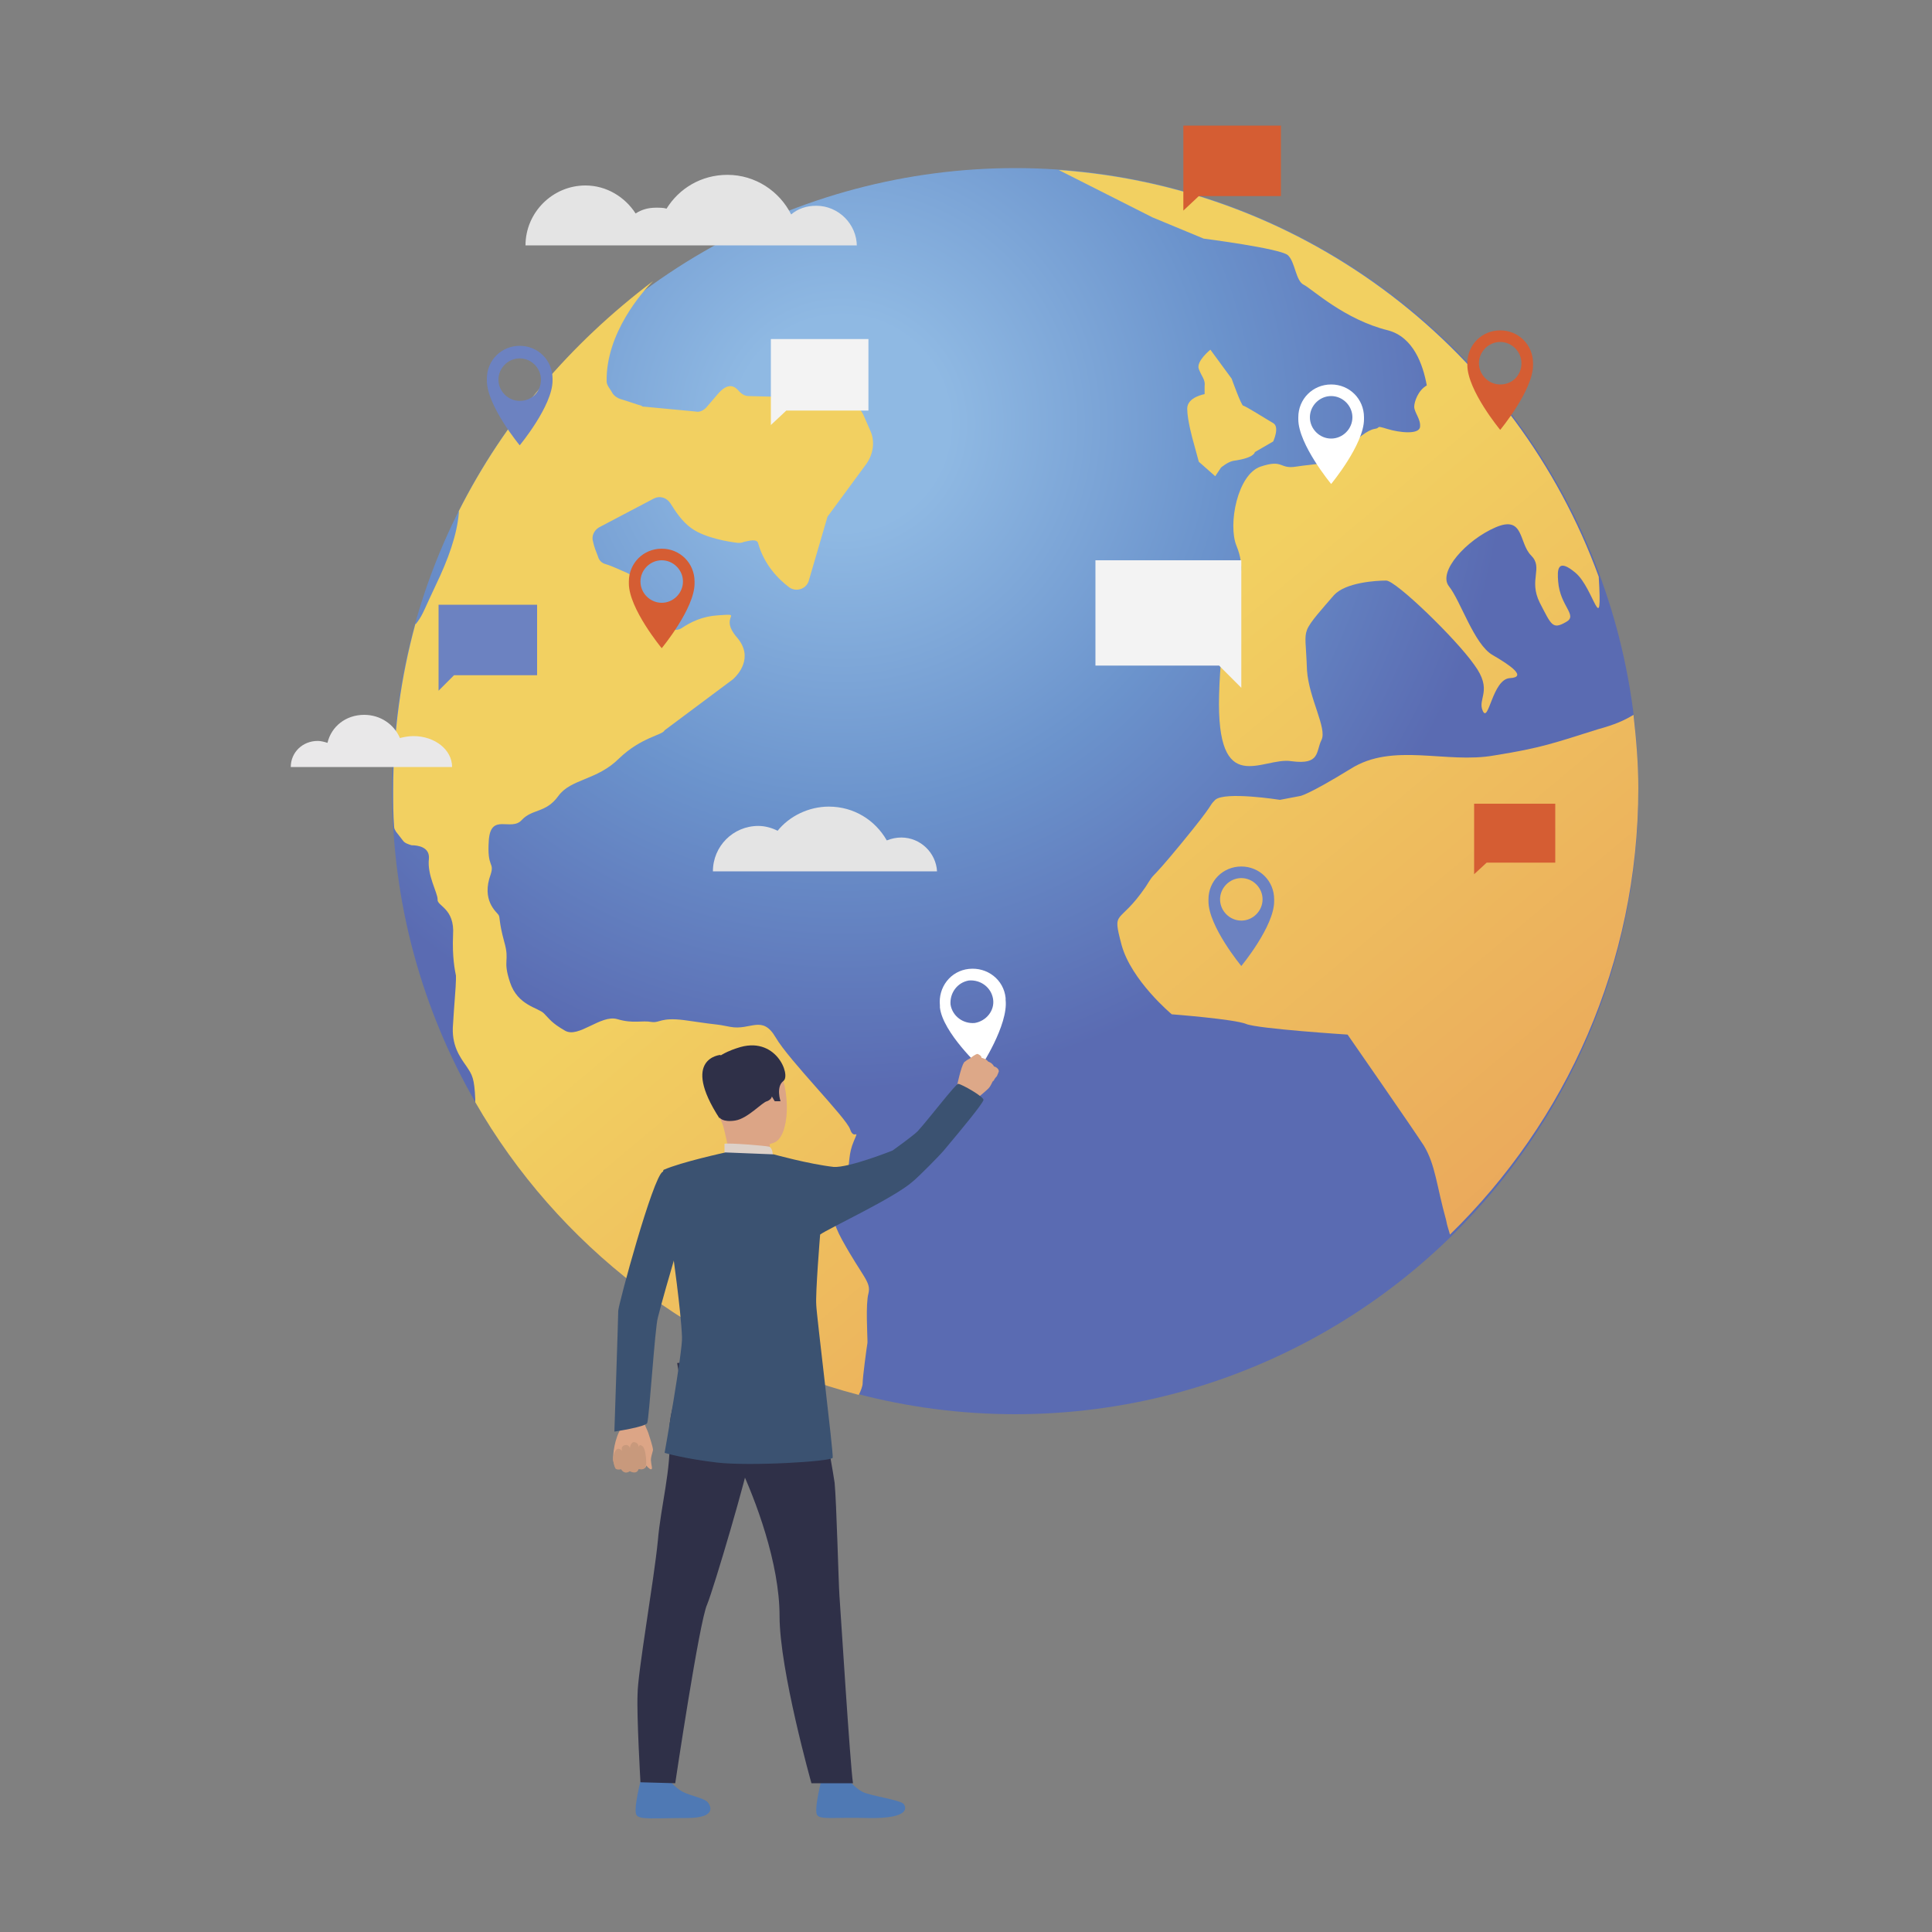 <?xml version="1.0" encoding="utf-8"?>
<!-- Generator: Adobe Illustrator 24.1.1, SVG Export Plug-In . SVG Version: 6.00 Build 0)  -->
<svg version="1.1" id="Layer_1" xmlns="http://www.w3.org/2000/svg" xmlns:xlink="http://www.w3.org/1999/xlink" x="0px" y="0px"
	 viewBox="0 0 200 200" style="enable-background:new 0 0 200 200;" xml:space="preserve">
<rect x="0" y="0" width="200" height="200" fill="#808080" stroke="none"/>
<style type="text/css">
	.st0{fill:url(#SVGID_1_);}
	.st1{fill:url(#SVGID_2_);}
	.st2{fill:url(#SVGID_3_);}
	.st3{fill:url(#SVGID_4_);}
	.st4{fill:url(#SVGID_5_);}
	.st5{fill:#D55D33;}
	.st6{fill:#6C82C1;}
	.st7{fill:#FFFFFF;}
	.st8{fill:#F3F3F3;}
	.st9{fill:#373A57;}
	.st10{fill:#E4E4E4;}
	.st11{fill:#E9E8E9;}
	.st12{fill:#DCA586;}
	.st13{fill:#C8997C;}
	.st14{fill:#3B5271;}
	.st15{fill:#DDA888;}
	.st16{fill:#464A72;}
	.st17{fill:#4F79B4;}
	.st18{fill:#2F3048;}
	.st19{fill:#DDD1C9;}
</style>
<g>
	<g>
		<g>
			
				<radialGradient id="SVGID_1_" cx="155.614" cy="9.74" r="74.299" gradientTransform="matrix(0.928 0 0 0.928 -57.256 34.831)" gradientUnits="userSpaceOnUse">
				<stop  offset="0.16" style="stop-color:#8FB9E3"/>
				<stop  offset="0.581" style="stop-color:#6B93CC"/>
				<stop  offset="1" style="stop-color:#5A6BB2"/>
			</radialGradient>
			<circle class="st0" cx="105.1" cy="81.9" r="64.5"/>
			<linearGradient id="SVGID_2_" gradientUnits="userSpaceOnUse" x1="190.463" y1="119.978" x2="139.99" y2="60.011">
				<stop  offset="0" style="stop-color:#E89E5A"/>
				<stop  offset="1" style="stop-color:#F2D061"/>
			</linearGradient>
			<path class="st1" d="M124.7,40.8c0,0-1.8,0.3-1.8,1.5c0,1.2,0.6,3.3,0.6,3.3l0.6,2.2l1.7,1.5l0.6-0.9c0,0,0.7-0.6,1.3-0.7
				c2.2-0.3,2.2-0.9,2.2-0.9l1.9-1.1c0,0,0.7-1.5,0-1.9c-0.7-0.4-2.9-1.8-3.1-1.8c-0.2,0-1.2-2.8-1.2-2.8l-2.2-3c0,0-1.5,1.2-1.2,2
				c0.3,0.8,0.7,1.1,0.6,1.8C124.7,40.8,124.7,40.8,124.7,40.8z"/>
			<g>
				<linearGradient id="SVGID_3_" gradientUnits="userSpaceOnUse" x1="179.464" y1="130.674" x2="121.1" y2="61.118">
					<stop  offset="0" style="stop-color:#E89E5A"/>
					<stop  offset="1" style="stop-color:#F2D061"/>
				</linearGradient>
				<path class="st2" d="M169.1,74c-1,0.6-1.9,1-3.7,1.5c-4.5,1.4-5.7,1.9-10.7,2.7c-5,0.9-10.5-1.4-14.9,1.4
					c-4.4,2.7-5.2,2.8-5.2,2.8l-2.1,0.4c0,0-5.7-0.9-6.7,0c-0.8,0.8,0.2,0-3.5,4.5c-3.7,4.5-2.5,2.6-3.7,4.5c-2.8,4.1-3.5,2.2-2.5,6
					c1,3.7,5.2,7.2,5.2,7.2s6.5,0.5,7.7,1c1.2,0.5,10.5,1.1,10.5,1.1s6.6,9.5,7.9,11.5c1.2,2,1.3,4.1,2.3,7.7
					c0.1,0.6,0.3,1.1,0.4,1.5c12-11.7,19.5-28.1,19.5-46.2C169.6,79.2,169.4,76.6,169.1,74z"/>
				<linearGradient id="SVGID_4_" gradientUnits="userSpaceOnUse" x1="194.629" y1="123.503" x2="135.167" y2="52.64">
					<stop  offset="0" style="stop-color:#E89E5A"/>
					<stop  offset="1" style="stop-color:#F2D061"/>
				</linearGradient>
				<path class="st3" d="M153.5,73.6c0.6,1.3,1-3.3,2.8-3.4c1.8-0.1,0.1-1.3-1.8-2.4c-1.9-1.1-3.3-5.6-4.5-7.1
					c-1.2-1.5,1.8-4.8,4.8-6.1c3-1.3,2.4,1.6,3.7,2.9c1.3,1.3-0.3,2.5,0.9,4.9c1.2,2.3,1.3,2.8,2.7,2c1.3-0.7-0.6-1.6-0.8-4.2
					c-0.1-1.2-0.1-2.5,1.8-0.9c1.9,1.6,2.8,7.1,2.4,0.4c-8.5-23.3-30.1-40.3-55.9-42.1l9.7,4.9l5.3,2.2c0,0,7.8,1,8.7,1.7
					c0.8,0.7,0.8,2.7,1.7,3.1c0.8,0.4,4.2,3.6,8.7,4.7c2.6,0.7,3.6,3.5,4,5.7c-0.9,0.5-1.3,1.7-1.3,2.2c0,0.6,0.7,1.3,0.6,2.1
					c-0.1,0.8-2.1,0.6-3.4,0.2c-1.3-0.4-0.6-0.1-1.3,0c-0.7,0.1-1.9,1-3,2.3c-1,1.4-3.3,1.3-5.1,1.6c-1.8,0.3-1.3-0.8-3.7,0
					c-2.4,0.8-3.4,6-2.5,8.2c0.9,2.2,0.4,3.6-0.2,5.8c-0.6,2.2-1.4,3.1-1.6,9.6c-0.3,10.9,4.5,6.4,7.5,6.9c3,0.4,2.5-1,3.1-2.2
					c0.6-1.2-1.3-4.3-1.5-7.2c-0.1-2.8-0.3-3.4,0-4.2c0.3-0.8,1.6-2.2,2.8-3.6c1.2-1.3,4.3-1.5,5.4-1.5c1,0,7.2,6,9.1,8.7
					C154.6,71.5,152.9,72.3,153.5,73.6z"/>
				<linearGradient id="SVGID_5_" gradientUnits="userSpaceOnUse" x1="134.961" y1="157.677" x2="78.56" y2="90.461">
					<stop  offset="0" style="stop-color:#E89E5A"/>
					<stop  offset="1" style="stop-color:#F2D061"/>
				</linearGradient>
				<path class="st4" d="M47.5,52.9c0,0.1,0,0.1,0,0.2c-0.2,2.3-1.1,4.8-2.4,7.5c-1.1,2.3-1.3,3-1.9,3.8c-0.1,0.1-0.1,0.2-0.2,0.2
					c-1.5,5.5-2.3,11.2-2.3,17.2c0,1.3,0,2.5,0.1,3.8c0,0.2,0.1,0.3,0.2,0.5l0.7,0.9c0.2,0.3,0.6,0.4,0.9,0.5c0.7,0,1.9,0.2,1.8,1.4
					c-0.2,1.7,0.9,3.5,0.9,4.2c-0.1,0.7,1.8,0.9,1.6,3.7c-0.1,2.3,0.2,3.7,0.3,4.2c0,0.1,0,0.3,0,0.4c0,0.7-0.2,2.8-0.3,4.6
					c-0.2,2.2,0.7,3.4,1.4,4.4c0.6,0.9,0.8,1.2,0.9,3.4c0,0.1,0,0.2,0,0.3c8.5,14.8,22.8,25.9,39.7,30.3c0.2-0.4,0.4-0.9,0.4-1.2v0
					c0-0.6,0.4-3.6,0.5-4.2c0-0.1,0-0.1,0-0.2c0-0.6-0.2-3.8,0.1-4.9c0.3-1.2-0.6-1.7-2.7-5.5c-2.1-3.8,0-3.4,0.4-5.8
					c0.4-2.4,0.2-3.1,0.8-4.5c0.6-1.4,0,0-0.4-1.2c-0.4-1.2-6.3-7.1-7.7-9.5c-1.4-2.4-2.6-0.7-4.7-1.1c-2.1-0.4,0,0-4.8-0.7
					c-2.4-0.3-2.5,0.3-3.3,0.2c-1.1-0.2-1.9,0.2-3.6-0.3c-1.7-0.5-4,2-5.4,1.2c-1.4-0.8-1.6-1.2-2.2-1.8c-0.6-0.6-2.7-0.8-3.5-3.2
					c-0.8-2.4,0-2.1-0.6-4.2c-0.6-2.2-0.4-2.5-0.6-2.8c-0.2-0.3-1.8-1.5-0.8-4.2c0.4-1.3-0.4-0.6-0.2-3.5c0.2-2.9,2.3-0.9,3.4-2.1
					c1.1-1.2,2.5-0.7,3.8-2.5c1.3-1.8,4-1.6,6.3-3.9c2.3-2.2,4.5-2.4,4.7-2.9l7.1-5.3c0,0,0.1-0.1,0.1-0.1c0.3-0.3,2.1-2.1,0.3-4.2
					c-2-2.3,0.9-2.5-2-2.3c-1.6,0.1-2.8,0.7-3.7,1.3c-0.6,0.4-1.4,0.2-1.8-0.4c-0.3-0.5-0.6-1-0.9-1.5c-0.6-0.8-2-2.7-2.5-3.4
					c-0.1-0.2-0.3-0.3-0.5-0.4c-0.5-0.2-1.5-0.7-2.2-0.9c-0.4-0.1-0.7-0.4-0.8-0.8c-0.2-0.5-0.4-1-0.5-1.5c-0.2-0.6,0.1-1.2,0.6-1.5
					l5.7-3c0.6-0.3,1.3-0.1,1.7,0.5c0.5,0.8,1.2,1.9,2.2,2.6c1.4,1,3.9,1.4,4.8,1.5c0.2,0,0.4,0,0.6-0.1c0.5-0.1,1.4-0.4,1.5,0.2
					c0.6,2.1,2,3.6,3.2,4.5c0.7,0.5,1.7,0.2,2-0.6l1.9-6.5c0-0.1,0.1-0.3,0.2-0.4l3.9-5.3c0.7-1,0.9-2.3,0.4-3.4l-0.7-1.6
					c-0.4-0.9-1.3-1.5-2.2-1.6l-2-0.2l-7.7-0.2c-0.4,0-0.7-0.2-1-0.5c-0.4-0.5-1.1-1-2.2,0.3l-1.2,1.4c-0.3,0.3-0.7,0.5-1.1,0.4
					l-5.3-0.5c-0.1,0-0.2,0-0.3-0.1c-0.4-0.1-1.5-0.5-2.2-0.7c-0.3-0.1-0.6-0.3-0.8-0.6c-0.2-0.4-0.6-0.8-0.6-1.2
					c-0.1-5,3.7-9.3,4.8-10.4C59,35.6,52.2,43.6,47.5,52.9z"/>
			</g>
		</g>
		<path class="st5" d="M158.7,37.6c0-1.9-1.5-3.4-3.4-3.4c-1.9,0-3.4,1.5-3.4,3.4c0,0.1,0,0.1,0,0.2h0c0,2.6,3.4,6.7,3.4,6.7
			s3.4-4.1,3.4-6.7h0C158.7,37.7,158.7,37.6,158.7,37.6z M155.3,39.8c-1.2,0-2.2-1-2.2-2.2c0-1.2,1-2.2,2.2-2.2c1.2,0,2.2,1,2.2,2.2
			C157.5,38.8,156.6,39.8,155.3,39.8z"/>
		<path class="st6" d="M131.9,93.1c0-1.9-1.5-3.4-3.4-3.4c-1.9,0-3.4,1.5-3.4,3.4c0,0.1,0,0.1,0,0.2h0c0,2.6,3.4,6.7,3.4,6.7
			s3.4-4.1,3.4-6.7h0C131.9,93.2,131.9,93.1,131.9,93.1z M128.5,95.3c-1.2,0-2.2-1-2.2-2.2c0-1.2,1-2.2,2.2-2.2c1.2,0,2.2,1,2.2,2.2
			C130.7,94.3,129.7,95.3,128.5,95.3z"/>
		<path class="st5" d="M71.9,60.2c0-1.9-1.5-3.4-3.4-3.4c-1.9,0-3.4,1.5-3.4,3.4c0,0.1,0,0.1,0,0.2h0c0,2.6,3.4,6.7,3.4,6.7
			s3.4-4.1,3.4-6.7h0C71.9,60.3,71.9,60.2,71.9,60.2z M68.5,62.4c-1.2,0-2.2-1-2.2-2.2c0-1.2,1-2.2,2.2-2.2c1.2,0,2.2,1,2.2,2.2
			C70.7,61.4,69.7,62.4,68.5,62.4z"/>
		<path class="st6" d="M57.2,39.2c0-1.9-1.5-3.4-3.4-3.4c-1.9,0-3.4,1.5-3.4,3.4c0,0.1,0,0.1,0,0.2h0c0,2.6,3.4,6.7,3.4,6.7
			s3.4-4.1,3.4-6.7h0C57.2,39.4,57.2,39.3,57.2,39.2z M53.8,41.5c-1.2,0-2.2-1-2.2-2.2c0-1.2,1-2.2,2.2-2.2c1.2,0,2.2,1,2.2,2.2
			C56,40.5,55.1,41.5,53.8,41.5z"/>
		<path class="st7" d="M141.2,43.2c0-1.9-1.5-3.4-3.4-3.4c-1.9,0-3.4,1.5-3.4,3.4c0,0.1,0,0.1,0,0.2h0c0,2.6,3.4,6.7,3.4,6.7
			s3.4-4.1,3.4-6.7h0C141.2,43.3,141.2,43.2,141.2,43.2z M137.8,45.4c-1.2,0-2.2-1-2.2-2.2c0-1.2,1-2.2,2.2-2.2c1.2,0,2.2,1,2.2,2.2
			C140,44.4,139,45.4,137.8,45.4z"/>
		<g>
			<polygon class="st5" points="161,83.2 152.6,83.2 152.6,89.3 152.6,90.5 153.9,89.3 161,89.3 			"/>
		</g>
		<g>
			<polygon class="st8" points="89.9,35.1 79.8,35.1 79.8,42.5 79.8,44 81.4,42.5 89.9,42.5 			"/>
		</g>
		<g>
			<polygon class="st6" points="55.6,62.6 45.4,62.6 45.4,69.9 45.4,71.5 47,69.9 55.6,69.9 			"/>
		</g>
		<g>
			<polygon class="st8" points="113.4,58 128.5,58 128.5,68.9 128.5,71.2 126.2,68.9 113.4,68.9 			"/>
		</g>
		<g>
			<polygon class="st5" points="132.6,13 122.5,13 122.5,20.3 122.5,21.8 124.1,20.3 132.6,20.3 			"/>
		</g>
		<g>
			<g>
				<path class="st9" d="M47.1,128.5C47.1,128.5,47.1,128.5,47.1,128.5C47.2,128.5,47.2,128.5,47.1,128.5z"/>
			</g>
		</g>
		<path class="st10" d="M93.3,86.7c-0.5,0-1,0.1-1.5,0.3c-1.2-2.1-3.4-3.5-6-3.5c-2.1,0-4.1,1-5.3,2.5c-0.6-0.3-1.3-0.5-2-0.5
			c-2.6,0-4.7,2.1-4.7,4.7H79h4.2h6.5h3h4.3C96.9,88.3,95.3,86.7,93.3,86.7z"/>
		<path class="st10" d="M88.7,25.5c0-2.3-1.9-4.2-4.2-4.2c-1,0-1.9,0.3-2.6,0.9c-1.2-2.4-3.7-4.1-6.6-4.1c-2.7,0-5,1.4-6.3,3.5
			c-0.3-0.1-0.7-0.1-1.1-0.1c-0.8,0-1.5,0.2-2.1,0.6c-1.1-1.7-3-2.9-5.2-2.9c-3.4,0-6.2,2.8-6.2,6.2H88.7z"/>
		<g>
			<path class="st11" d="M46.8,79.4c0-1.8-1.8-3.2-4-3.2c-0.5,0-1,0.1-1.4,0.2c-0.6-1.4-2-2.4-3.7-2.4c-1.9,0-3.4,1.2-3.8,2.9
				c-0.3-0.1-0.7-0.2-1-0.2c-1.6,0-2.8,1.2-2.8,2.7H46.8z"/>
		</g>
		<path class="st7" d="M104.1,103.3c-0.2-1.9-1.9-3.2-3.8-3c-1.9,0.2-3.2,1.9-3,3.8c0,0.1,0,0.1,0,0.2l0,0c0.3,2.6,4.2,6.2,4.2,6.2
			s2.9-4.4,2.6-7l0,0C104.1,103.4,104.1,103.3,104.1,103.3z M100.9,105.9c-1.2,0.1-2.3-0.7-2.5-1.9c-0.1-1.2,0.7-2.3,1.9-2.5
			c1.2-0.1,2.3,0.7,2.5,1.9C103,104.6,102.1,105.7,100.9,105.9z"/>
		<g>
			<g>
				<g>
					<g>
						<path class="st12" d="M66.4,146.3c0,0,0.3,0.5,0.3,0.9c0,0.3,0.3,0.8,0.4,1.1c0.1,0.3,0.5,1.5,0.5,1.8c0,0.1-0.3,0.9-0.2,1.2
							c0,0.3,0.2,0.8,0,0.8c-0.2,0-0.5-0.4-0.5-0.4s0,0.2-0.2,0.3c-0.4,0.2-0.6,0-0.6,0s-0.1,0.3-0.3,0.3c-0.4,0.1-0.6-0.1-0.6-0.1
							s-0.2,0.1-0.4,0.1c-0.3,0-0.5-0.3-0.5-0.3s-0.4,0.1-0.6-0.1c-0.1-0.2-0.1-0.4-0.2-0.6c-0.1-0.2,0-1.9,0.6-3.1
							c0.6-1.2-0.1-2.4-0.1-2.4L66.4,146.3z"/>
					</g>
				</g>
			</g>
			<g>
				<g>
					<path class="st13" d="M66.9,151.5c0,0,0-1.5-0.4-1.8c-0.4-0.3-0.4,0.2-0.4,0.2s0.1-0.5-0.4-0.6c-0.4-0.1-0.5,0.6-0.5,0.6
						s-0.1-0.4-0.5-0.3c-0.5,0.1-0.3,0.6-0.3,0.6s-0.4-0.5-0.7,0c-0.5,0.8,0,1.8,0,1.8s0.1,0.2,0.6,0.1c0,0,0.3,0.6,0.9,0.2
						c0,0,0.7,0.4,0.9-0.2C66.1,152,66.8,152.4,66.9,151.5z"/>
				</g>
			</g>
			<path class="st14" d="M71.5,124.6c0,0-2.6,8.6-3.4,11.8c-0.3,1-0.9,10.5-1.1,10.9c-0.1,0.4-3.4,0.9-3.4,0.9s0.4-11.9,0.4-12.5
				c0-0.6,3.6-13.9,4.6-14.4c0.8-0.4,1.2-0.1,2.2,0.7C72.2,122.9,71.5,124.6,71.5,124.6z"/>
			<path class="st15" d="M103.4,110.9c0,0-0.1,0.3-0.2,0.5c0,0-0.2,0.2-0.3,0.4c0,0.1-0.1,0.1-0.1,0.1c-0.1,0.1-0.2,0.5-0.5,0.8
				c-0.3,0.3-1.4,1.2-1.4,1.2l-0.9-0.8l-1-0.4c0,0,0.5-2.4,0.8-2.7c0,0,0-0.1,0.1-0.1c0.2-0.2,0.5-0.3,0.6-0.4c0,0,0.5-0.4,0.7-0.4
				c0.2,0.1,0.4,0.2,0.4,0.4c0,0,0.5,0.1,0.7,0.4c0,0,0.4,0.1,0.6,0.5C103,110.4,103.4,110.6,103.4,110.9z"/>
			<g>
				<g>
					<path class="st16" d="M69.4,182.4c0,0-0.2,1.6-0.3,1.9c0,0.2-2.6-0.1-2.6-0.1l-0.2-1.9C66.3,182.2,69.1,182.2,69.4,182.4z"/>
				</g>
			</g>
			<g>
				<g>
					<path class="st17" d="M69.1,184.1c0,0,0.8,1,1.6,1.4c0.8,0.4,2,0.6,2.5,1c0.3,0.3,1.2,1.7-2.1,1.7c-3.3,0-4.9,0.2-5.2-0.3
						c-0.4-0.5,0.5-3.9,0.5-3.9S67.3,184.2,69.1,184.1z"/>
				</g>
			</g>
			<g>
				<g>
					<path class="st16" d="M87.9,182.4c0,0-0.2,1.6-0.3,1.9c0,0.2-2.6-0.1-2.6-0.1l-0.2-1.9C84.8,182.2,87.6,182.2,87.9,182.4z"/>
				</g>
			</g>
			<g>
				<g>
					<path class="st17" d="M87.7,184.1c0,0,0.8,1,1.6,1.4c0.8,0.4,3.7,0.8,4.2,1.2c0.3,0.3,0.9,1.6-3.7,1.5
						c-3.3-0.1-4.9,0.2-5.2-0.3c-0.4-0.5,0.5-3.9,0.5-3.9S85.7,184.2,87.7,184.1z"/>
				</g>
			</g>
			<g>
				<g>
					<path class="st18" d="M71.5,141.3c0,0-2.4,3.9-2.2,7.3c0.2,3.5-0.9,7.3-1.2,10.9c-0.4,4.1-2.1,13.7-2.1,15.9
						c-0.1,2.2,0.3,9.1,0.3,9.1l3.6,0.1c0,0,2.5-16.8,3.3-18.5c0.7-1.7,4.3-13.9,4.4-15.3C77.6,149.4,71.5,141.3,71.5,141.3z"/>
				</g>
			</g>
			<g>
				<g>
					<path class="st18" d="M84.3,141.8c0,0,1.8,9.6,2.1,11.7c0.2,2.1,0.4,10.3,0.5,11.7c0.1,1.3,1.1,17.4,1.4,19.4h-4.3
						c0,0-3.3-11.7-3.3-17.3c0-5.5-2.5-12.1-4.2-15.7c-1.6-3.7-5.4-3.7-6.4-10.5C70.3,141.1,82.9,139.7,84.3,141.8z"/>
				</g>
			</g>
			<g>
				<g>
					<path class="st12" d="M75.6,108.9c0,0,3.3-1.2,4.8,1.3c1.5,2.5,1.4,7.5-0.3,8.1c-1.6,0.6-4.1,0.3-5-1.3
						c-0.8-1.6-1.6-3.8-1.6-5.3C73.6,110.1,74.7,109.3,75.6,108.9z"/>
				</g>
			</g>
			<g>
				<g>
					<path class="st12" d="M79.7,118.3c0,0-0.1,0.9,0.1,1.3c0.2,0.4-4.2,0.4-4.2,0.4s-0.4-2.4-1-4.4
						C73.8,113.7,79.7,118.3,79.7,118.3z"/>
				</g>
			</g>
			<g>
				<g>
					<path class="st18" d="M74.5,115.7c0,0,0.3,0.5,1.6,0.3c1.3-0.2,2.8-1.9,3.3-2c0.5-0.2,0.5-0.5,0.5-0.5l0.3,0.5l0.6,0
						c0,0-0.5-1.5,0.3-2.1c0.8-0.6-0.8-4.8-4.8-3.4c0,0-3.1,0.9-3,2.6C73.4,112.8,73.8,114.8,74.5,115.7z"/>
				</g>
			</g>
			<g>
				<g>
					<path class="st19" d="M80,119.6c0,0,0-0.8-0.4-0.9c-0.4-0.1-4.1-0.4-4.6-0.3v1C75.1,119.4,75.9,119.9,80,119.6z"/>
				</g>
			</g>
			<g>
				<g>
					<path class="st14" d="M86.3,120.8c-2.6-0.3-6.2-1.3-6.2-1.3l-5-0.2c0,0-4.6,1-6.4,1.8c-0.2,0.1-0.2,4.1-0.6,5.1l1.5,3.2
						c0,0,0.9,6.3,1,9c0.1,1.3-1.8,12-1.8,12s2,0.6,5.4,1c3.4,0.4,11.9-0.1,12-0.5c0.1-0.4-1.7-15-1.7-15.8
						c-0.1-1.2,0.4-7.3,0.4-7.3c0.8-0.6,7.7-3.8,9.6-5.5c0.5-0.4,2.6-2.5,3.2-3.2c2.1-2.5,3.9-4.7,4.1-5.2c0.2-0.3-2.3-1.7-2.6-1.7
						c-0.2-0.1-3.1,3.7-4.2,4.9c-0.5,0.5-2.6,2-2.6,2S87.9,120.9,86.3,120.8z"/>
				</g>
			</g>
			<g>
				<g>
					<path class="st18" d="M74.6,109.2c0,0-4.2,0.3-0.1,6.6L74.6,109.2z"/>
				</g>
			</g>
		</g>
	</g>
</g>
</svg>
